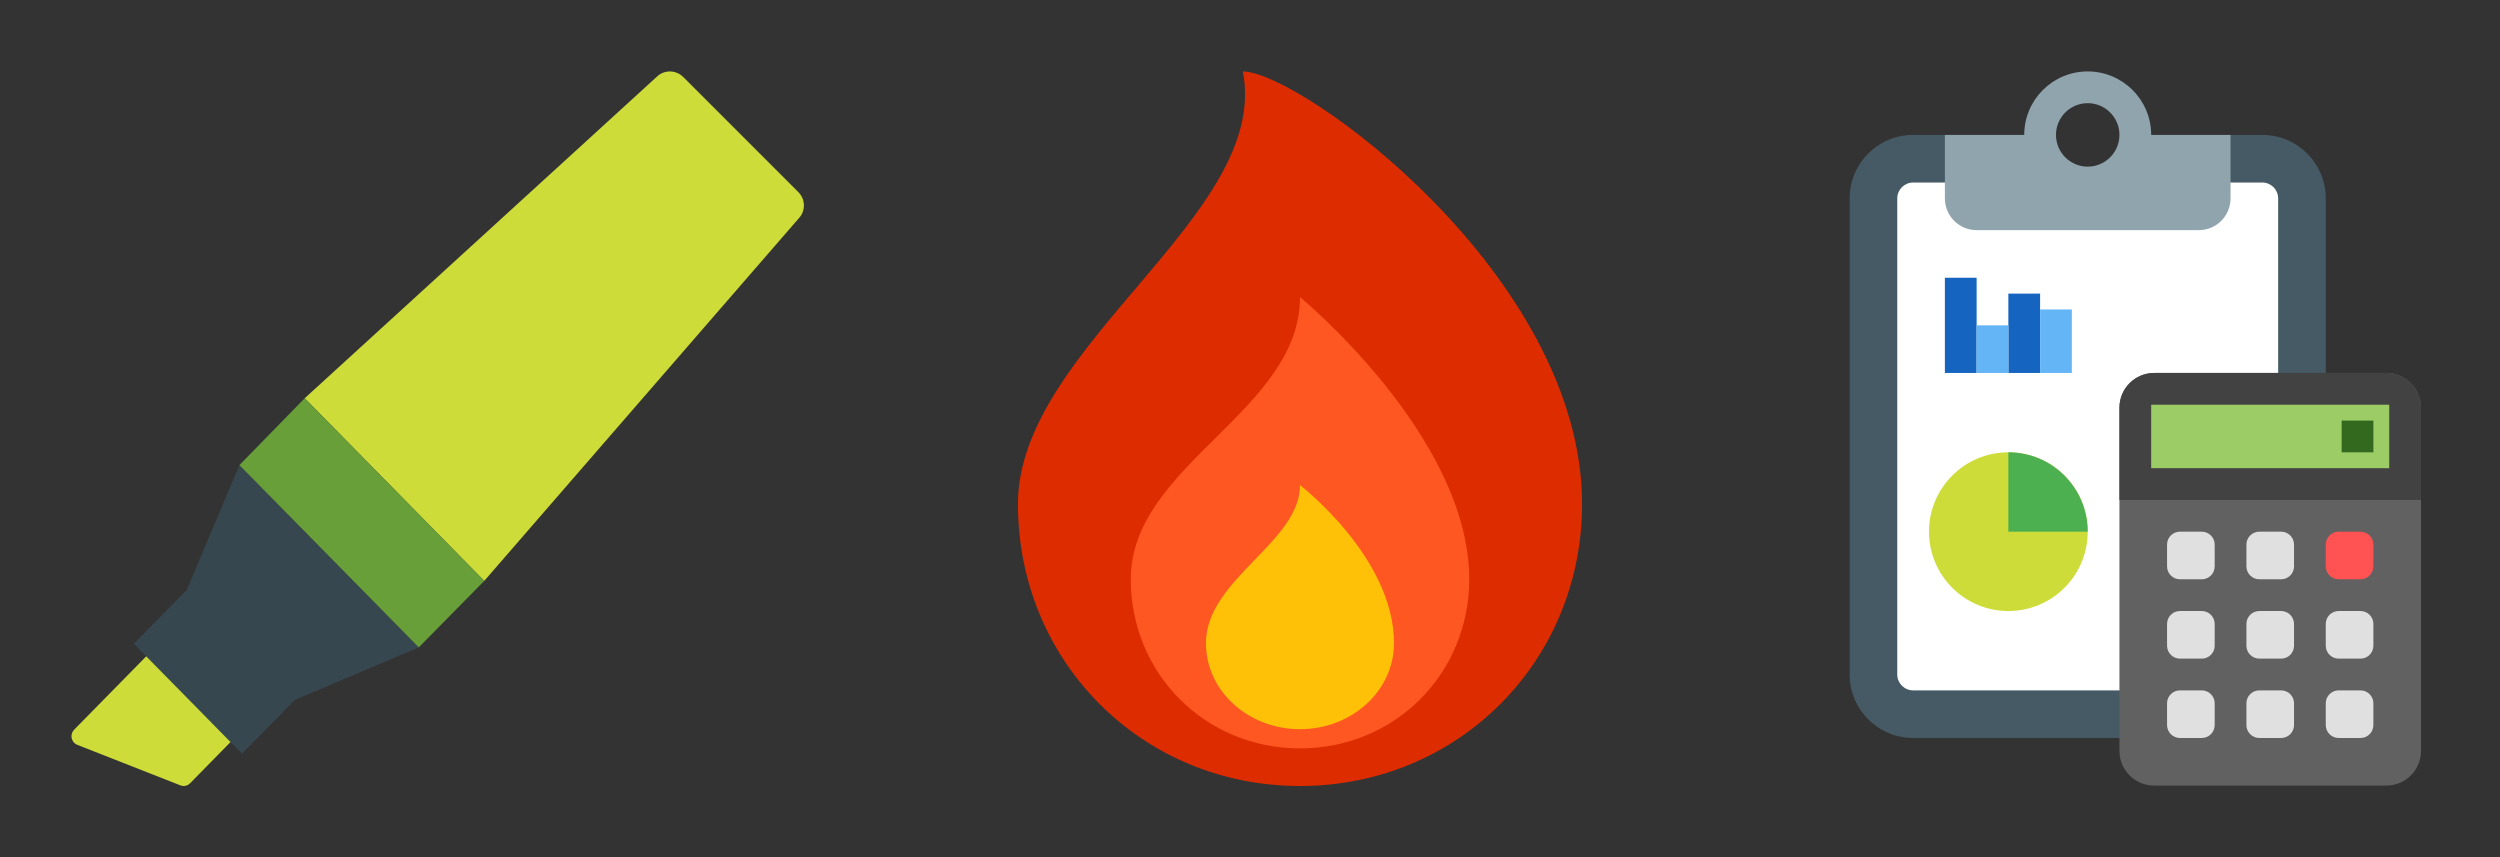 <?xml version="1.0" encoding="utf-8"?>
<svg version="1.1" xmlns="http://www.w3.org/2000/svg" x="0px" y="0px" viewBox="0 0 140 48" style="enable-background:new 0 0 48 48;" xml:space="preserve">
  <rect x="0" y="0" width="140" height="48" fill="#333333" stroke="none"/>
  <g id="filled"/>
  <g id="outlined"/>
  <g id="rounded"/>
  <g id="two_x5F_tone"/>
  <g id="sharp"/>
  <g id="win10"/>
  <g id="ios_x5F_out"/>
  <g id="ios_x5F_filled"/>
  <title>OpenAI</title>
  <title>Gemini</title>
  <title>Claude</title>
  <title>Mistral</title>
  <title>Ollama</title>
  <title>LM Studio</title>
  <title>Gemini</title>
  <title>Claude</title>
  <title>Mistral</title>
  <title>Mistral</title>
  <g id="surface25666" transform="matrix(0.395, 0, 0, 0.395, 98.248, 3.111)">
    <path style=" stroke:none;fill-rule:nonzero;fill:rgb(27.059%,35.294%,39.216%);fill-opacity:1;" d="M 72 11.25 L 54 11.25 C 54 13.73 51.75 18 47.25 18 C 42.75 18 40.5 13.73 40.5 11.25 L 22.5 11.25 C 17.531 11.25 13.5 15.277 13.5 20.25 L 13.5 87.75 C 13.5 92.719 17.531 96.75 22.5 96.75 L 72 96.75 C 76.969 96.75 81 92.719 81 87.75 L 81 20.25 C 81 15.277 76.969 11.25 72 11.25 "/>
    <path style=" stroke:none;fill-rule:nonzero;fill:rgb(100%,100%,100%);fill-opacity:1;" d="M 72 90 L 22.5 90 C 21.258 90 20.25 88.988 20.25 87.75 L 20.25 20.25 C 20.25 19.012 21.258 18 22.5 18 L 72 18 C 73.242 18 74.25 19.012 74.25 20.25 L 74.25 87.75 C 74.25 88.988 73.242 90 72 90 Z M 72 90 "/>
    <path style=" stroke:none;fill-rule:nonzero;fill:rgb(56.471%,64.314%,68.235%);fill-opacity:1;" d="M 56.25 11.25 C 56.25 6.285 52.215 2.25 47.25 2.25 C 42.285 2.25 38.25 6.285 38.25 11.25 L 27 11.25 L 27 20.25 C 27 22.734 29.012 24.75 31.5 24.75 L 63 24.75 C 65.484 24.75 67.5 22.734 67.5 20.25 L 67.5 11.25 Z M 47.25 6.75 C 49.73 6.75 51.75 8.766 51.75 11.25 C 51.75 13.73 49.73 15.75 47.25 15.75 C 44.766 15.75 42.75 13.73 42.75 11.25 C 42.75 8.766 44.766 6.75 47.25 6.75 Z M 47.25 6.75 "/>
    <path style=" stroke:none;fill-rule:nonzero;fill:rgb(38.039%,38.039%,38.039%);fill-opacity:1;" d="M 56.672 103.5 L 89.578 103.5 C 92.297 103.5 94.5 101.297 94.5 98.578 L 94.5 49.922 C 94.5 47.203 92.297 45 89.578 45 L 56.672 45 C 53.953 45 51.75 47.203 51.75 49.922 L 51.75 98.578 C 51.75 101.297 53.953 103.5 56.672 103.5 Z M 56.672 103.5 "/>
    <path style=" stroke:none;fill-rule:nonzero;fill:rgb(8.235%,39.608%,75.294%);fill-opacity:1;" d="M 40.5 45 L 36 45 L 36 33.75 L 40.5 33.75 Z M 31.5 31.5 L 27 31.5 L 27 45 L 31.5 45 Z M 31.5 31.5 "/>
    <path style=" stroke:none;fill-rule:nonzero;fill:rgb(39.216%,70.98%,96.471%);fill-opacity:1;" d="M 36 45 L 31.5 45 L 31.5 38.25 L 36 38.25 Z M 45 36 L 40.5 36 L 40.5 45 L 45 45 Z M 45 36 "/>
    <path style=" stroke:none;fill-rule:nonzero;fill:rgb(100%,32.157%,32.157%);fill-opacity:1;" d="M 85.922 74.25 L 82.828 74.25 C 81.82 74.25 81 73.43 81 72.422 L 81 69.328 C 81 68.32 81.82 67.5 82.828 67.5 L 85.922 67.5 C 86.93 67.5 87.75 68.32 87.75 69.328 L 87.75 72.422 C 87.75 73.43 86.93 74.25 85.922 74.25 Z M 85.922 74.25 "/>
    <path style=" stroke:none;fill-rule:nonzero;fill:rgb(87.843%,87.843%,87.843%);fill-opacity:1;" d="M 63.422 74.25 L 60.328 74.25 C 59.32 74.25 58.5 73.43 58.5 72.422 L 58.5 69.328 C 58.5 68.32 59.32 67.5 60.328 67.5 L 63.422 67.5 C 64.43 67.5 65.25 68.32 65.25 69.328 L 65.25 72.422 C 65.25 73.43 64.43 74.25 63.422 74.25 Z M 76.5 72.422 L 76.5 69.328 C 76.5 68.32 75.68 67.5 74.672 67.5 L 71.578 67.5 C 70.57 67.5 69.75 68.32 69.75 69.328 L 69.75 72.422 C 69.75 73.43 70.57 74.25 71.578 74.25 L 74.672 74.25 C 75.68 74.25 76.5 73.43 76.5 72.422 Z M 65.25 83.672 L 65.25 80.578 C 65.25 79.57 64.43 78.75 63.422 78.75 L 60.328 78.75 C 59.32 78.75 58.5 79.57 58.5 80.578 L 58.5 83.672 C 58.5 84.68 59.32 85.5 60.328 85.5 L 63.422 85.5 C 64.43 85.5 65.25 84.68 65.25 83.672 Z M 76.5 83.672 L 76.5 80.578 C 76.5 79.57 75.68 78.75 74.672 78.75 L 71.578 78.75 C 70.57 78.75 69.75 79.57 69.75 80.578 L 69.75 83.672 C 69.75 84.68 70.57 85.5 71.578 85.5 L 74.672 85.5 C 75.68 85.5 76.5 84.68 76.5 83.672 Z M 87.75 83.672 L 87.75 80.578 C 87.75 79.57 86.93 78.75 85.922 78.75 L 82.828 78.75 C 81.82 78.75 81 79.57 81 80.578 L 81 83.672 C 81 84.68 81.82 85.5 82.828 85.5 L 85.922 85.5 C 86.93 85.5 87.75 84.68 87.75 83.672 Z M 65.25 94.922 L 65.25 91.828 C 65.25 90.82 64.43 90 63.422 90 L 60.328 90 C 59.32 90 58.5 90.82 58.5 91.828 L 58.5 94.922 C 58.5 95.93 59.32 96.75 60.328 96.75 L 63.422 96.75 C 64.43 96.75 65.25 95.93 65.25 94.922 Z M 76.5 94.922 L 76.5 91.828 C 76.5 90.82 75.68 90 74.672 90 L 71.578 90 C 70.57 90 69.75 90.82 69.75 91.828 L 69.75 94.922 C 69.75 95.93 70.57 96.75 71.578 96.75 L 74.672 96.75 C 75.68 96.75 76.5 95.93 76.5 94.922 Z M 87.75 94.922 L 87.75 91.828 C 87.75 90.82 86.93 90 85.922 90 L 82.828 90 C 81.82 90 81 90.82 81 91.828 L 81 94.922 C 81 95.93 81.82 96.75 82.828 96.75 L 85.922 96.75 C 86.93 96.75 87.75 95.93 87.75 94.922 Z M 87.75 94.922 "/>
    <path style=" stroke:none;fill-rule:nonzero;fill:rgb(25.882%,25.882%,25.882%);fill-opacity:1;" d="M 94.5 63 L 94.5 49.922 C 94.5 47.203 92.297 45 89.578 45 L 56.672 45 C 53.953 45 51.75 47.203 51.75 49.922 L 51.75 63 Z M 94.5 63 "/>
    <path style=" stroke:none;fill-rule:nonzero;fill:rgb(61.176%,80%,39.608%);fill-opacity:1;" d="M 56.25 49.5 L 90 49.5 L 90 58.5 L 56.25 58.5 Z M 56.25 49.5 "/>
    <path style=" stroke:none;fill-rule:nonzero;fill:rgb(80.392%,86.275%,22.353%);fill-opacity:1;" d="M 36 56.25 C 29.785 56.25 24.75 61.285 24.75 67.5 C 24.75 73.715 29.785 78.75 36 78.75 C 42.215 78.75 47.25 73.715 47.25 67.5 C 47.25 61.285 42.215 56.25 36 56.25 Z M 36 56.25 "/>
    <path style=" stroke:none;fill-rule:nonzero;fill:rgb(29.804%,68.627%,31.373%);fill-opacity:1;" d="M 47.25 67.5 C 47.25 61.289 42.211 56.25 36 56.25 L 36 67.5 Z M 47.25 67.5 "/>
    <path style=" stroke:none;fill-rule:nonzero;fill:rgb(20%,41.176%,11.765%);fill-opacity:1;" d="M 83.25 51.75 L 87.75 51.75 L 87.75 56.25 L 83.25 56.25 Z M 83.25 51.75 "/>
  </g>
  <g id="surface25888" transform="matrix(0.468, 0, 0, 0.468, -1.314, -1.264)">
    <path style=" stroke:none;fill-rule:nonzero;fill:rgb(80.392%,86.275%,22.353%);fill-opacity:1;" d="M 98.34 25.695 C 99.219 26.574 99.219 28 98.34 28.879 L 60.75 72.211 L 39.266 50.355 L 81.371 11.91 C 82.25 11.031 83.672 11.031 84.555 11.91 Z M 24.785 96.75 C 24.645 96.75 24.52 96.727 24.383 96.672 L 12.055 91.828 C 11.715 91.695 11.461 91.395 11.379 91.027 C 11.309 90.656 11.418 90.277 11.68 90.012 L 21.023 80.504 C 21.23 80.297 21.504 80.18 21.793 80.18 C 22.086 80.18 22.363 80.297 22.566 80.504 L 31.109 89.195 C 31.539 89.625 31.539 90.332 31.109 90.762 L 25.547 96.43 C 25.34 96.641 25.066 96.75 24.785 96.75 Z M 24.785 96.75 "/>
    <path style=" stroke:none;fill-rule:nonzero;fill:rgb(21.569%,27.843%,30.98%);fill-opacity:1;" d="M 18.816 79.727 L 25.16 73.293 L 31.453 58.355 L 52.914 80.164 L 38.094 86.453 L 31.762 92.887 Z M 18.816 79.727 "/>
    <path style=" stroke:none;fill-rule:nonzero;fill:rgb(40.784%,62.353%,21.961%);fill-opacity:1;" d="M 31.453 58.355 L 52.918 80.164 L 60.75 72.211 L 39.266 50.355 Z M 31.453 58.355 "/>
  </g>
  <g id="surface26261" transform="matrix(0.468, 0, 0, 0.468, 47.528, -1.263)">
    <path style=" stroke:none;fill-rule:nonzero;fill:rgb(86.667%,17.255%,0%);fill-opacity:1;" d="M 87.75 63 C 87.75 81.891 72.887 96.75 53.996 96.75 C 35.109 96.75 20.25 81.891 20.25 63 C 20.25 44.109 50.578 28.352 47.156 11.25 C 54 11.25 87.75 35.641 87.75 63 Z M 87.75 63 "/>
    <path style=" stroke:none;fill-rule:nonzero;fill:rgb(100%,34.118%,13.333%);fill-opacity:1;" d="M 74.25 72 C 74.25 54.902 54 38.25 54 38.25 C 54 51.93 33.75 58.32 33.75 72 C 33.75 83.332 42.668 92.25 54 92.25 C 65.332 92.25 74.25 83.332 74.25 72 Z M 74.25 72 "/>
    <path style=" stroke:none;fill-rule:nonzero;fill:rgb(100%,75.686%,2.745%);fill-opacity:1;" d="M 42.746 79.664 C 42.75 72 54 67.613 54 60.75 C 54 60.75 65.246 69.371 65.246 79.664 C 65.246 85.344 60.215 89.953 53.996 89.953 C 47.781 89.953 42.746 85.348 42.746 79.664 Z M 42.746 79.664 "/>
  </g>
</svg>
